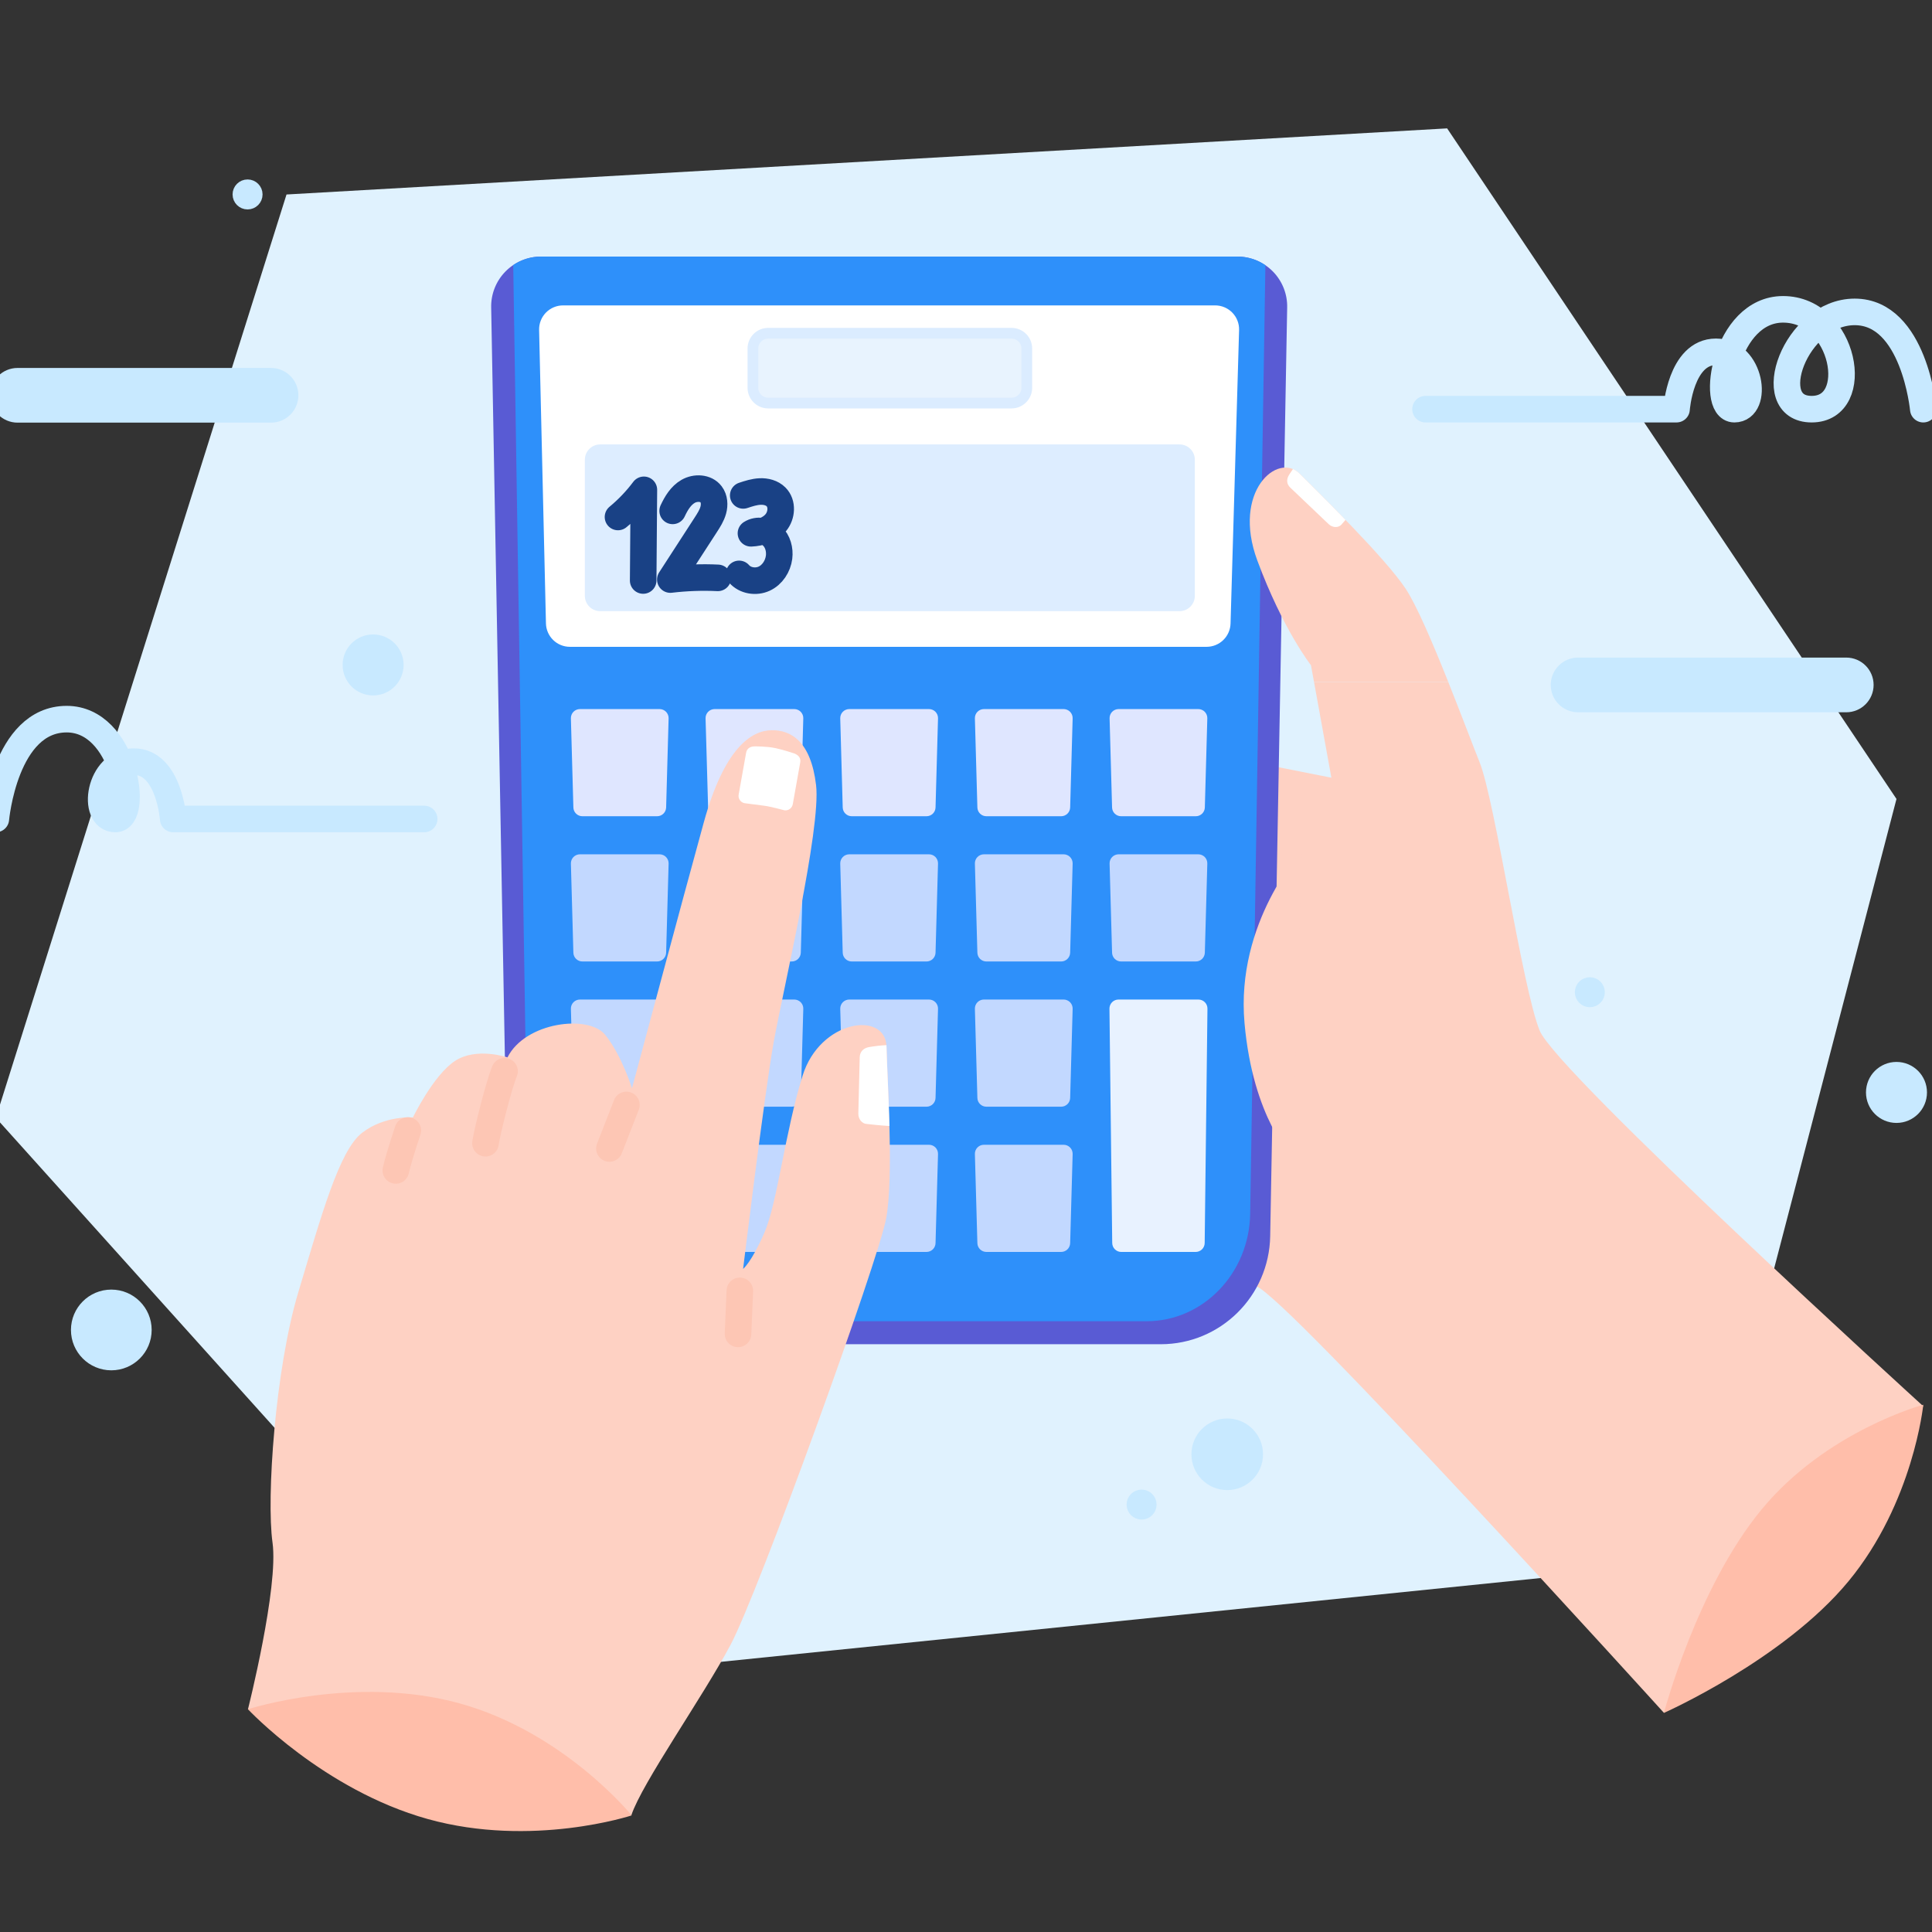 <svg width="180" height="180" viewBox="0 0 180 180" fill="none" xmlns="http://www.w3.org/2000/svg">
    <rect x="0" y="0" width="180" height="180" fill="#333333" stroke="none"/>
    <g id="Frame">
        <path id="Vector"
            d="M134.826 11.961L26.694 18.12L-0.387 104.143L47.035 156.887L158.165 145.526L176.691 74.437L134.826 11.961Z"
            fill="#E0F2FE" />
        <path id="Vector_2"
            d="M172.011 61.953H147.026C145.999 61.953 145.166 62.786 145.166 63.813C145.166 64.841 145.999 65.674 147.026 65.674H172.011C173.039 65.674 173.872 64.841 173.872 63.813C173.872 62.786 173.039 61.953 172.011 61.953Z"
            fill="#C8E9FF" stroke="#C8E9FF" stroke-width="1.375" stroke-miterlimit="10" />
        <path id="Vector_3"
            d="M25.252 34.969H1.636C0.608 34.969 -0.225 35.802 -0.225 36.829C-0.225 37.856 0.608 38.689 1.636 38.689H25.252C26.279 38.689 27.112 37.856 27.112 36.829C27.112 35.802 26.279 34.969 25.252 34.969Z"
            fill="#C8E9FF" stroke="#C8E9FF" stroke-width="1.375" stroke-miterlimit="10" />
        <path id="Vector_4"
            d="M10.371 126.982C12.068 126.982 13.443 125.606 13.443 123.909C13.443 122.212 12.068 120.836 10.371 120.836C8.674 120.836 7.298 122.212 7.298 123.909C7.298 125.606 8.674 126.982 10.371 126.982Z"
            fill="#C8E9FF" stroke="#C8E9FF" stroke-width="1.375" stroke-miterlimit="10" />
        <path id="Vector_5"
            d="M-0.387 76.302C-0.387 76.302 0.444 67.001 6.214 67.001C11.604 67.001 13.017 76.302 10.749 76.302C8.482 76.302 9.175 70.96 12.466 70.96C15.757 70.96 16.137 76.302 16.137 76.302H39.52M179.189 38.121C179.189 38.121 178.33 29.059 172.798 29.059C167.266 29.059 164.022 38.121 168.791 38.121C173.56 38.121 171.892 28.82 166.121 28.82C160.732 28.82 159.325 38.121 161.587 38.121C163.849 38.121 163.161 32.779 159.87 32.779C156.579 32.779 156.199 38.121 156.199 38.121H132.813"
            stroke="#C8E9FF" stroke-width="2.475" stroke-linecap="round" stroke-linejoin="round" />
        <path id="Vector_6"
            d="M114.369 104.677C114.76 104.677 115.078 104.359 115.078 103.967C115.078 103.575 114.76 103.258 114.369 103.258C113.977 103.258 113.659 103.575 113.659 103.967C113.659 104.359 113.977 104.677 114.369 104.677Z"
            fill="#C8E9FF" stroke="#C8E9FF" stroke-width="1.375" stroke-miterlimit="10" />
        <path id="Vector_7"
            d="M106.36 140.887C106.752 140.887 107.069 140.57 107.069 140.178C107.069 139.786 106.752 139.469 106.36 139.469C105.968 139.469 105.65 139.786 105.65 140.178C105.65 140.57 105.968 140.887 106.36 140.887Z"
            fill="#C8E9FF" stroke="#C8E9FF" stroke-width="1.375" stroke-miterlimit="10" />
        <path id="Vector_8"
            d="M23.066 18.825C23.458 18.825 23.775 18.507 23.775 18.116C23.775 17.724 23.458 17.406 23.066 17.406C22.674 17.406 22.356 17.724 22.356 18.116C22.356 18.507 22.674 18.825 23.066 18.825Z"
            fill="#C8E9FF" stroke="#C8E9FF" stroke-width="1.375" stroke-miterlimit="10" />
        <path id="Vector_9"
            d="M148.121 93.153C148.513 93.153 148.831 92.835 148.831 92.444C148.831 92.052 148.513 91.734 148.121 91.734C147.73 91.734 147.412 92.052 147.412 92.444C147.412 92.835 147.73 93.153 148.121 93.153Z"
            fill="#C8E9FF" stroke="#C8E9FF" stroke-width="1.375" stroke-miterlimit="10" />
        <path id="Vector_10"
            d="M114.339 138.141C115.802 138.141 116.987 136.955 116.987 135.492C116.987 134.029 115.802 132.844 114.339 132.844C112.876 132.844 111.69 134.029 111.69 135.492C111.69 136.955 112.876 138.141 114.339 138.141Z"
            fill="#C8E9FF" stroke="#C8E9FF" stroke-width="1.375" stroke-miterlimit="10" />
        <path id="Vector_11"
            d="M34.762 64.105C35.952 64.105 36.916 63.141 36.916 61.951C36.916 60.761 35.952 59.797 34.762 59.797C33.573 59.797 32.608 60.761 32.608 61.951C32.608 63.141 33.573 64.105 34.762 64.105Z"
            fill="#C8E9FF" stroke="#C8E9FF" stroke-width="1.375" stroke-miterlimit="10" />
        <path id="Vector_12"
            d="M176.691 103.933C177.881 103.933 178.845 102.969 178.845 101.779C178.845 100.589 177.881 99.625 176.691 99.625C175.501 99.625 174.537 100.589 174.537 101.779C174.537 102.969 175.501 103.933 176.691 103.933Z"
            fill="#C8E9FF" stroke="#C8E9FF" stroke-width="1.375" stroke-miterlimit="10" />
        <path id="Vector_13"
            d="M65.358 66.619C65.716 63.164 72.024 62.453 75 62.69C77.975 62.928 112.615 70.188 112.615 70.188L124.042 72.456L122.423 63.528H134.927C136.108 66.487 137.204 69.4 137.855 71.027C139.283 74.599 141.842 92.097 143.45 96.025C145.057 99.953 179.187 131.015 179.187 131.015L155.028 159.586C155.028 159.586 119.759 120.664 117.023 119.83C114.287 118.997 77.383 72.216 72.864 72.095C68.346 71.974 65.001 70.071 65.358 66.619Z"
            fill="#FED1C3" />
        <path id="Vector_14"
            d="M73.939 72.556C73.481 72.262 73.115 72.101 72.859 72.094C72.057 72.077 71.258 71.993 70.471 71.843L72.774 62.683C73.516 62.635 74.262 62.637 75.004 62.69C75.348 62.718 76.112 62.839 77.195 63.031L73.939 72.556Z"
            fill="#FFBEAA" />
        <path id="Vector_15"
            d="M57.537 125.238H108.148C113.705 125.238 118.238 120.763 118.341 115.175L119.923 28.651C119.937 28.034 119.827 27.42 119.601 26.846C119.374 26.271 119.035 25.747 118.604 25.306C118.172 24.864 117.657 24.512 117.088 24.272C116.519 24.032 115.908 23.907 115.29 23.906H50.395C49.777 23.907 49.166 24.032 48.597 24.272C48.028 24.512 47.513 24.864 47.081 25.306C46.65 25.747 46.311 26.271 46.084 26.846C45.858 27.42 45.748 28.034 45.762 28.651L47.345 115.175C47.446 120.763 51.98 125.238 57.537 125.238Z"
            fill="#595BD4" />
        <path id="Vector_16"
            d="M116.477 113.088L117.894 24.711C117.128 24.185 116.22 23.905 115.291 23.906H50.396C49.476 23.905 48.578 24.18 47.816 24.695L49.21 113.088C49.307 118.645 53.602 123.096 58.867 123.096H106.819C112.085 123.098 116.38 118.645 116.477 113.088Z"
            fill="#2E90FA" />
        <path id="Vector_17"
            d="M53.096 60.263H112.416C112.997 60.263 113.556 60.036 113.972 59.63C114.389 59.225 114.631 58.673 114.647 58.092L115.443 30.751C115.452 30.452 115.401 30.155 115.293 29.877C115.185 29.598 115.022 29.345 114.814 29.13C114.606 28.916 114.357 28.746 114.082 28.629C113.807 28.513 113.511 28.453 113.213 28.453H52.459C52.161 28.453 51.867 28.512 51.593 28.628C51.318 28.743 51.07 28.913 50.862 29.125C50.654 29.338 50.491 29.59 50.382 29.867C50.273 30.144 50.22 30.44 50.227 30.738L50.865 58.079C50.877 58.662 51.118 59.218 51.535 59.626C51.952 60.034 52.512 60.263 53.096 60.263Z"
            fill="white" />
        <path id="Vector_18"
            d="M109.893 41.406H55.918C55.129 41.406 54.49 42.045 54.49 42.834V55.511C54.49 56.3 55.129 56.939 55.918 56.939H109.893C110.682 56.939 111.321 56.3 111.321 55.511V42.834C111.321 42.045 110.682 41.406 109.893 41.406Z"
            fill="#DDEDFF" />
        <path id="Vector_19"
            d="M94.237 31.047H71.574C70.785 31.047 70.147 31.686 70.147 32.474V36.126C70.147 36.914 70.785 37.553 71.574 37.553H94.237C95.026 37.553 95.665 36.914 95.665 36.126V32.474C95.665 31.686 95.026 31.047 94.237 31.047Z"
            fill="#E8F3FE" stroke="#DBECFF" stroke-miterlimit="10" />
        <path id="Vector_20"
            d="M54.26 76.047H61.222C61.441 76.047 61.651 75.962 61.807 75.809C61.964 75.657 62.056 75.449 62.062 75.23L62.293 66.926C62.296 66.814 62.276 66.702 62.235 66.598C62.194 66.493 62.133 66.398 62.055 66.317C61.977 66.237 61.883 66.173 61.78 66.129C61.676 66.085 61.565 66.063 61.453 66.062H54.029C53.916 66.063 53.805 66.085 53.702 66.129C53.599 66.173 53.505 66.237 53.427 66.317C53.348 66.398 53.287 66.493 53.246 66.598C53.205 66.702 53.186 66.814 53.189 66.926L53.42 75.23C53.426 75.449 53.517 75.657 53.674 75.809C53.831 75.962 54.041 76.047 54.26 76.047ZM66.808 76.047H73.77C73.989 76.047 74.199 75.962 74.356 75.809C74.512 75.657 74.604 75.449 74.61 75.23L74.841 66.926C74.844 66.814 74.824 66.702 74.784 66.598C74.743 66.493 74.681 66.398 74.603 66.317C74.525 66.237 74.431 66.173 74.328 66.129C74.224 66.085 74.113 66.063 74.001 66.062H66.577C66.465 66.062 66.353 66.085 66.25 66.129C66.146 66.172 66.052 66.236 65.974 66.317C65.896 66.397 65.834 66.493 65.793 66.597C65.752 66.702 65.733 66.814 65.736 66.926L65.972 75.23C65.978 75.448 66.069 75.655 66.225 75.808C66.381 75.96 66.59 76.046 66.808 76.047ZM79.36 76.047H86.322C86.541 76.047 86.751 75.962 86.908 75.809C87.065 75.657 87.156 75.449 87.162 75.23L87.393 66.926C87.396 66.814 87.377 66.702 87.336 66.597C87.295 66.493 87.234 66.397 87.156 66.317C87.077 66.236 86.984 66.172 86.88 66.129C86.777 66.085 86.666 66.062 86.553 66.062H79.124C79.011 66.062 78.9 66.085 78.797 66.129C78.693 66.172 78.599 66.236 78.521 66.317C78.443 66.397 78.381 66.493 78.34 66.597C78.299 66.702 78.28 66.814 78.283 66.926L78.514 75.23C78.52 75.45 78.612 75.659 78.77 75.811C78.929 75.964 79.14 76.049 79.36 76.047ZM91.902 76.047H98.864C99.083 76.047 99.293 75.962 99.45 75.809C99.607 75.657 99.698 75.449 99.704 75.23L99.936 66.926C99.939 66.814 99.919 66.702 99.879 66.597C99.838 66.493 99.776 66.397 99.698 66.317C99.619 66.236 99.526 66.172 99.422 66.129C99.319 66.085 99.207 66.062 99.095 66.062H91.669C91.556 66.062 91.445 66.085 91.342 66.129C91.238 66.172 91.144 66.236 91.066 66.317C90.987 66.397 90.926 66.493 90.885 66.597C90.844 66.702 90.825 66.814 90.828 66.926L91.06 75.23C91.066 75.449 91.157 75.657 91.314 75.81C91.472 75.963 91.683 76.048 91.902 76.047ZM104.449 76.047H111.411C111.63 76.047 111.84 75.962 111.997 75.809C112.154 75.657 112.246 75.449 112.252 75.23L112.483 66.926C112.486 66.814 112.466 66.702 112.426 66.597C112.385 66.493 112.323 66.397 112.245 66.317C112.166 66.236 112.073 66.172 111.969 66.129C111.866 66.085 111.754 66.062 111.642 66.062H104.218C104.106 66.062 103.994 66.085 103.891 66.129C103.787 66.172 103.694 66.236 103.615 66.317C103.537 66.397 103.476 66.493 103.435 66.597C103.394 66.702 103.375 66.814 103.378 66.926L103.609 75.23C103.615 75.449 103.706 75.657 103.863 75.809C104.02 75.962 104.23 76.047 104.449 76.047Z"
            fill="#DFE6FF" />
        <path id="Vector_21"
            d="M54.26 89.579H61.222C61.441 89.579 61.651 89.493 61.807 89.34C61.964 89.188 62.056 88.98 62.062 88.761L62.293 80.457C62.296 80.345 62.276 80.234 62.235 80.129C62.194 80.024 62.133 79.929 62.055 79.848C61.977 79.768 61.883 79.704 61.78 79.66C61.676 79.616 61.565 79.594 61.453 79.594H54.029C53.916 79.594 53.805 79.616 53.702 79.66C53.599 79.704 53.505 79.768 53.427 79.848C53.348 79.929 53.287 80.024 53.246 80.129C53.205 80.234 53.186 80.345 53.189 80.457L53.42 88.761C53.426 88.98 53.517 89.188 53.674 89.34C53.831 89.493 54.041 89.579 54.26 89.579ZM66.808 89.579H73.77C73.989 89.579 74.199 89.493 74.356 89.34C74.512 89.188 74.604 88.98 74.61 88.761L74.841 80.457C74.844 80.345 74.824 80.234 74.784 80.129C74.743 80.024 74.681 79.929 74.603 79.848C74.525 79.768 74.431 79.704 74.328 79.66C74.224 79.616 74.113 79.594 74.001 79.594H66.577C66.465 79.594 66.353 79.616 66.25 79.66C66.146 79.704 66.052 79.767 65.974 79.848C65.896 79.929 65.834 80.024 65.793 80.129C65.752 80.233 65.733 80.345 65.736 80.457L65.972 88.761C65.978 88.979 66.069 89.186 66.225 89.339C66.381 89.491 66.59 89.577 66.808 89.579ZM79.36 89.579H86.322C86.541 89.579 86.751 89.493 86.908 89.341C87.065 89.188 87.156 88.98 87.162 88.761L87.393 80.457C87.396 80.345 87.377 80.233 87.336 80.129C87.295 80.024 87.234 79.929 87.156 79.848C87.077 79.768 86.984 79.704 86.88 79.66C86.777 79.616 86.666 79.594 86.553 79.594H79.124C79.011 79.594 78.9 79.616 78.797 79.66C78.693 79.704 78.599 79.767 78.521 79.848C78.443 79.929 78.381 80.024 78.34 80.129C78.299 80.233 78.28 80.345 78.283 80.457L78.514 88.761C78.52 88.981 78.612 89.19 78.77 89.343C78.929 89.496 79.14 89.58 79.36 89.579ZM91.902 89.579H98.864C99.083 89.579 99.293 89.494 99.45 89.341C99.607 89.188 99.698 88.98 99.704 88.761L99.936 80.457C99.939 80.345 99.919 80.233 99.879 80.129C99.838 80.024 99.776 79.929 99.698 79.848C99.619 79.767 99.526 79.704 99.422 79.66C99.319 79.616 99.207 79.594 99.095 79.594H91.669C91.556 79.594 91.445 79.616 91.342 79.66C91.238 79.704 91.144 79.767 91.066 79.848C90.987 79.929 90.926 80.024 90.885 80.129C90.844 80.233 90.825 80.345 90.828 80.457L91.06 88.761C91.066 88.981 91.157 89.189 91.314 89.342C91.472 89.495 91.683 89.58 91.902 89.579ZM104.449 89.579H111.411C111.63 89.579 111.84 89.493 111.997 89.341C112.154 89.188 112.246 88.98 112.252 88.761L112.483 80.457C112.486 80.345 112.466 80.233 112.426 80.129C112.385 80.024 112.323 79.929 112.245 79.848C112.166 79.767 112.073 79.704 111.969 79.66C111.866 79.616 111.754 79.594 111.642 79.594H104.218C104.106 79.594 103.994 79.616 103.891 79.66C103.787 79.704 103.694 79.768 103.615 79.848C103.537 79.929 103.476 80.024 103.435 80.129C103.394 80.233 103.375 80.345 103.378 80.457L103.609 88.761C103.615 88.98 103.706 89.188 103.863 89.34C104.02 89.493 104.23 89.579 104.449 89.579ZM54.26 103.109H61.222C61.441 103.109 61.651 103.024 61.807 102.871C61.964 102.718 62.056 102.511 62.062 102.292L62.293 93.988C62.296 93.876 62.276 93.764 62.235 93.659C62.194 93.555 62.133 93.46 62.055 93.379C61.977 93.299 61.883 93.234 61.78 93.191C61.676 93.147 61.565 93.124 61.453 93.124H54.029C53.916 93.124 53.805 93.147 53.702 93.191C53.599 93.234 53.505 93.299 53.427 93.379C53.348 93.46 53.287 93.555 53.246 93.659C53.205 93.764 53.186 93.876 53.189 93.988L53.42 102.292C53.426 102.511 53.517 102.718 53.674 102.871C53.831 103.024 54.041 103.109 54.26 103.109ZM66.808 103.109H73.77C73.989 103.109 74.199 103.024 74.356 102.871C74.512 102.718 74.604 102.511 74.61 102.292L74.841 93.988C74.844 93.876 74.824 93.764 74.784 93.659C74.743 93.555 74.681 93.46 74.603 93.379C74.525 93.299 74.431 93.234 74.328 93.191C74.224 93.147 74.113 93.124 74.001 93.124H66.577C66.465 93.124 66.353 93.147 66.25 93.191C66.146 93.234 66.052 93.298 65.974 93.379C65.896 93.459 65.834 93.555 65.793 93.659C65.752 93.764 65.733 93.876 65.736 93.988L65.967 102.292C65.973 102.511 66.064 102.719 66.221 102.871C66.379 103.024 66.589 103.109 66.808 103.109ZM79.36 103.109H86.322C86.541 103.109 86.751 103.024 86.908 102.871C87.065 102.719 87.156 102.511 87.162 102.292L87.393 93.988C87.396 93.876 87.377 93.764 87.336 93.659C87.295 93.555 87.234 93.459 87.156 93.379C87.077 93.298 86.984 93.234 86.88 93.191C86.777 93.147 86.666 93.124 86.553 93.124H79.124C79.011 93.124 78.9 93.147 78.797 93.191C78.693 93.234 78.599 93.298 78.521 93.379C78.443 93.459 78.381 93.555 78.34 93.659C78.299 93.764 78.28 93.876 78.283 93.988L78.514 102.292C78.52 102.512 78.612 102.721 78.77 102.873C78.929 103.026 79.14 103.111 79.36 103.109ZM91.902 103.109H98.864C99.083 103.11 99.293 103.024 99.45 102.872C99.607 102.719 99.698 102.511 99.704 102.292L99.936 93.988C99.939 93.876 99.919 93.764 99.879 93.659C99.838 93.555 99.776 93.459 99.698 93.379C99.619 93.298 99.526 93.234 99.422 93.191C99.319 93.147 99.207 93.124 99.095 93.124H91.669C91.556 93.124 91.445 93.147 91.342 93.191C91.238 93.234 91.144 93.298 91.066 93.379C90.987 93.459 90.926 93.555 90.885 93.659C90.844 93.764 90.825 93.876 90.828 93.988L91.06 102.292C91.066 102.511 91.157 102.72 91.314 102.872C91.472 103.025 91.683 103.11 91.902 103.109ZM54.26 116.64H61.222C61.441 116.64 61.651 116.554 61.807 116.402C61.964 116.249 62.056 116.041 62.062 115.823L62.293 107.519C62.296 107.406 62.276 107.295 62.235 107.19C62.194 107.086 62.133 106.99 62.055 106.91C61.977 106.829 61.883 106.765 61.78 106.721C61.676 106.678 61.565 106.655 61.453 106.655H54.029C53.916 106.655 53.805 106.678 53.702 106.721C53.599 106.765 53.505 106.829 53.427 106.91C53.348 106.99 53.287 107.086 53.246 107.19C53.205 107.295 53.186 107.406 53.189 107.519L53.42 115.823C53.426 116.041 53.517 116.249 53.674 116.402C53.831 116.554 54.041 116.64 54.26 116.64ZM66.808 116.64H73.77C73.989 116.64 74.199 116.554 74.356 116.402C74.512 116.249 74.604 116.041 74.61 115.823L74.841 107.519C74.844 107.406 74.824 107.295 74.784 107.19C74.743 107.086 74.681 106.99 74.603 106.91C74.525 106.829 74.431 106.765 74.328 106.721C74.224 106.678 74.113 106.655 74.001 106.655H66.577C66.465 106.655 66.353 106.677 66.25 106.721C66.146 106.765 66.052 106.829 65.974 106.909C65.896 106.99 65.834 107.085 65.793 107.19C65.752 107.295 65.733 107.406 65.736 107.519L65.967 115.823C65.973 116.042 66.064 116.249 66.221 116.402C66.379 116.555 66.589 116.64 66.808 116.64ZM79.36 116.64H86.322C86.541 116.64 86.751 116.554 86.908 116.402C87.065 116.249 87.156 116.041 87.162 115.823L87.393 107.519C87.396 107.406 87.377 107.295 87.336 107.19C87.295 107.085 87.234 106.99 87.156 106.909C87.077 106.829 86.984 106.765 86.88 106.721C86.777 106.677 86.666 106.655 86.553 106.655H79.124C79.011 106.655 78.9 106.677 78.797 106.721C78.693 106.765 78.599 106.829 78.521 106.909C78.443 106.99 78.381 107.085 78.34 107.19C78.299 107.295 78.28 107.406 78.283 107.519L78.514 115.823C78.52 116.042 78.612 116.251 78.77 116.404C78.929 116.557 79.14 116.641 79.36 116.64ZM91.902 116.64H98.864C99.083 116.64 99.293 116.555 99.45 116.402C99.607 116.249 99.698 116.041 99.704 115.823L99.936 107.519C99.939 107.406 99.919 107.295 99.879 107.19C99.838 107.085 99.776 106.99 99.698 106.909C99.619 106.829 99.526 106.765 99.422 106.721C99.319 106.677 99.207 106.655 99.095 106.655H91.669C91.556 106.655 91.445 106.677 91.342 106.721C91.238 106.765 91.144 106.829 91.066 106.909C90.987 106.99 90.926 107.085 90.885 107.19C90.844 107.295 90.825 107.406 90.828 107.519L91.06 115.823C91.066 116.042 91.157 116.25 91.314 116.403C91.472 116.555 91.683 116.641 91.902 116.64Z"
            fill="#C2D8FF" />
        <path id="Vector_22"
            d="M104.461 116.641H111.397C111.618 116.641 111.831 116.553 111.988 116.398C112.146 116.242 112.236 116.031 112.238 115.809L112.496 93.976C112.497 93.865 112.477 93.754 112.435 93.651C112.393 93.548 112.332 93.454 112.253 93.375C112.175 93.296 112.082 93.233 111.979 93.19C111.877 93.147 111.766 93.125 111.655 93.125H104.205C104.094 93.125 103.984 93.147 103.882 93.19C103.779 93.233 103.686 93.296 103.608 93.375C103.53 93.454 103.468 93.548 103.426 93.651C103.385 93.754 103.364 93.865 103.365 93.976L103.623 115.809C103.626 116.03 103.715 116.241 103.872 116.397C104.028 116.552 104.24 116.64 104.461 116.641Z"
            fill="#E8F2FF" />
        <path id="Vector_23"
            d="M121.304 79.24C121.304 79.24 115.114 85.906 115.948 95.31C116.736 104.205 120.411 107.81 120.411 107.81M58.822 169.118C59.817 166.122 65.476 158.113 68.071 153.231C70.667 148.349 81.858 117.404 82.566 113.498C83.275 109.593 82.668 100.886 82.594 97.519C82.521 94.153 76.407 94.978 74.773 100.226C73.139 105.474 72.425 112.065 71.222 114.836C70.019 117.608 69.233 118.224 69.233 118.224C69.233 118.224 71.233 101.813 72.086 97.073C72.939 92.333 76.512 77.182 76.032 73.146C75.552 69.111 73.726 68.002 71.879 68.032C70.033 68.062 67.498 69.636 65.574 76.609C63.65 83.582 58.88 101.396 58.88 101.396C58.88 101.396 57.926 98.316 56.378 96.406C54.831 94.496 48.939 95.218 47.28 98.516C47.28 98.516 44.392 97.525 42.383 98.85C40.373 100.176 38.469 104.111 38.469 104.111C38.469 104.111 35.877 103.895 33.741 105.537C31.604 107.179 29.94 113.243 27.792 120.397C25.643 127.551 24.806 139.563 25.39 143.718C25.974 147.872 23.102 159.249 23.102 159.249L58.822 169.118Z"
            fill="#FED1C3" />
        <path id="Vector_24"
            d="M23.101 159.246C23.101 159.246 30.119 166.762 39.85 169.474C49.581 172.186 58.852 169.137 58.852 169.137C58.852 169.137 52.598 161.42 42.866 158.712C33.135 156.004 23.101 159.246 23.101 159.246Z"
            fill="#FFBEAA" />
        <path id="Vector_25" d="M68.929 120.266L68.759 124.274" stroke="#FDC6B4" stroke-width="2.475"
            stroke-linecap="round" stroke-linejoin="round" />
        <path id="Vector_26" d="M58.361 102.945L56.777 107.002" stroke="#FDC6B4" stroke-width="2.475"
            stroke-linecap="round" stroke-linejoin="round" />
        <g id="Vector_27">
            <path
                d="M47.009 99.805C46.495 101.031 45.419 105.272 45.23 106.513L47.009 99.805ZM37.995 105.325C37.5 106.798 37.024 108.371 36.877 109.048L37.995 105.325Z"
                fill="#FCC0AD" />
            <path
                d="M47.009 99.805C46.495 101.031 45.419 105.272 45.23 106.513M37.995 105.325C37.5 106.798 37.024 108.371 36.877 109.048"
                stroke="#FDC6B4" stroke-width="2.475" stroke-linecap="round" stroke-linejoin="round" />
        </g>
        <path id="Vector_28"
            d="M70.29 69.54C70.29 69.54 71.398 69.52 72.25 69.701C72.969 69.853 74.031 70.207 74.031 70.207C74.423 70.375 74.625 70.639 74.555 71.034L73.866 74.899C73.841 75.081 73.746 75.246 73.6 75.357C73.454 75.469 73.271 75.518 73.089 75.494C73.089 75.494 71.749 75.133 71.213 75.07C70.749 75.016 69.348 74.827 69.348 74.827C69.169 74.786 69.013 74.676 68.915 74.521C68.817 74.366 68.784 74.179 68.824 74L69.514 70.135C69.58 69.74 69.894 69.545 70.29 69.54ZM80.773 104.718C80.315 104.707 79.956 104.267 79.969 103.734L80.098 98.5C80.112 97.968 80.465 97.647 80.95 97.558C81.492 97.463 82.039 97.401 82.588 97.371C82.588 97.418 82.594 97.467 82.595 97.515C82.631 99.127 82.788 101.962 82.865 104.907C81.994 104.863 80.773 104.718 80.773 104.718Z"
            fill="white" />
        <path id="Vector_29"
            d="M122.139 61.976C122.139 61.976 119.52 58.643 117.139 52.214C114.758 45.786 119.044 42.096 121.068 44.117C123.093 46.138 129.044 51.972 130.948 54.83C131.985 56.385 133.515 59.986 134.925 63.52H122.421L122.139 61.976Z"
            fill="#FED1C3" />
        <path id="Vector_30"
            d="M120.096 44.249C120.096 44.249 120.238 44.02 120.46 43.703C120.689 43.801 120.896 43.942 121.07 44.119C121.963 45.012 123.621 46.646 125.358 48.438L124.969 48.887C124.672 49.198 124.139 49.171 123.781 48.826L120.218 45.435C119.85 45.092 119.85 44.644 120.096 44.249Z"
            fill="white" />
        <path id="Vector_31"
            d="M57.577 48.166C58.478 47.421 59.288 46.572 59.989 45.636C59.968 48.452 59.946 51.268 59.923 54.084M62.67 47.597C63.002 46.885 63.426 46.174 64.109 45.78C64.793 45.386 65.772 45.424 66.247 46.049C66.56 46.459 66.591 47.031 66.454 47.529C66.317 48.027 66.033 48.468 65.752 48.902L62.453 53.996C63.922 53.821 65.402 53.768 66.88 53.838M69.245 46.156C69.757 45.986 70.276 45.817 70.815 45.793C71.354 45.769 71.922 45.913 72.303 46.294C72.919 46.909 72.843 48.003 72.292 48.678C71.742 49.353 70.836 49.65 69.964 49.686C70.569 49.3 71.425 49.448 71.948 49.941C72.47 50.434 72.673 51.203 72.585 51.916C72.477 52.758 71.962 53.561 71.191 53.915C70.42 54.27 69.416 54.11 68.86 53.468"
            stroke="#194185" stroke-width="2.475" stroke-linecap="round" stroke-linejoin="round" />
        <path id="Vector_32"
            d="M155.027 159.587C155.027 159.587 166.179 154.64 172.223 147.319C178.268 139.997 179.189 130.875 179.189 130.875C179.189 130.875 170.179 133.301 164.133 140.622C158.088 147.944 155.027 159.587 155.027 159.587Z"
            fill="#FFBEAA" />
    </g>
</svg>